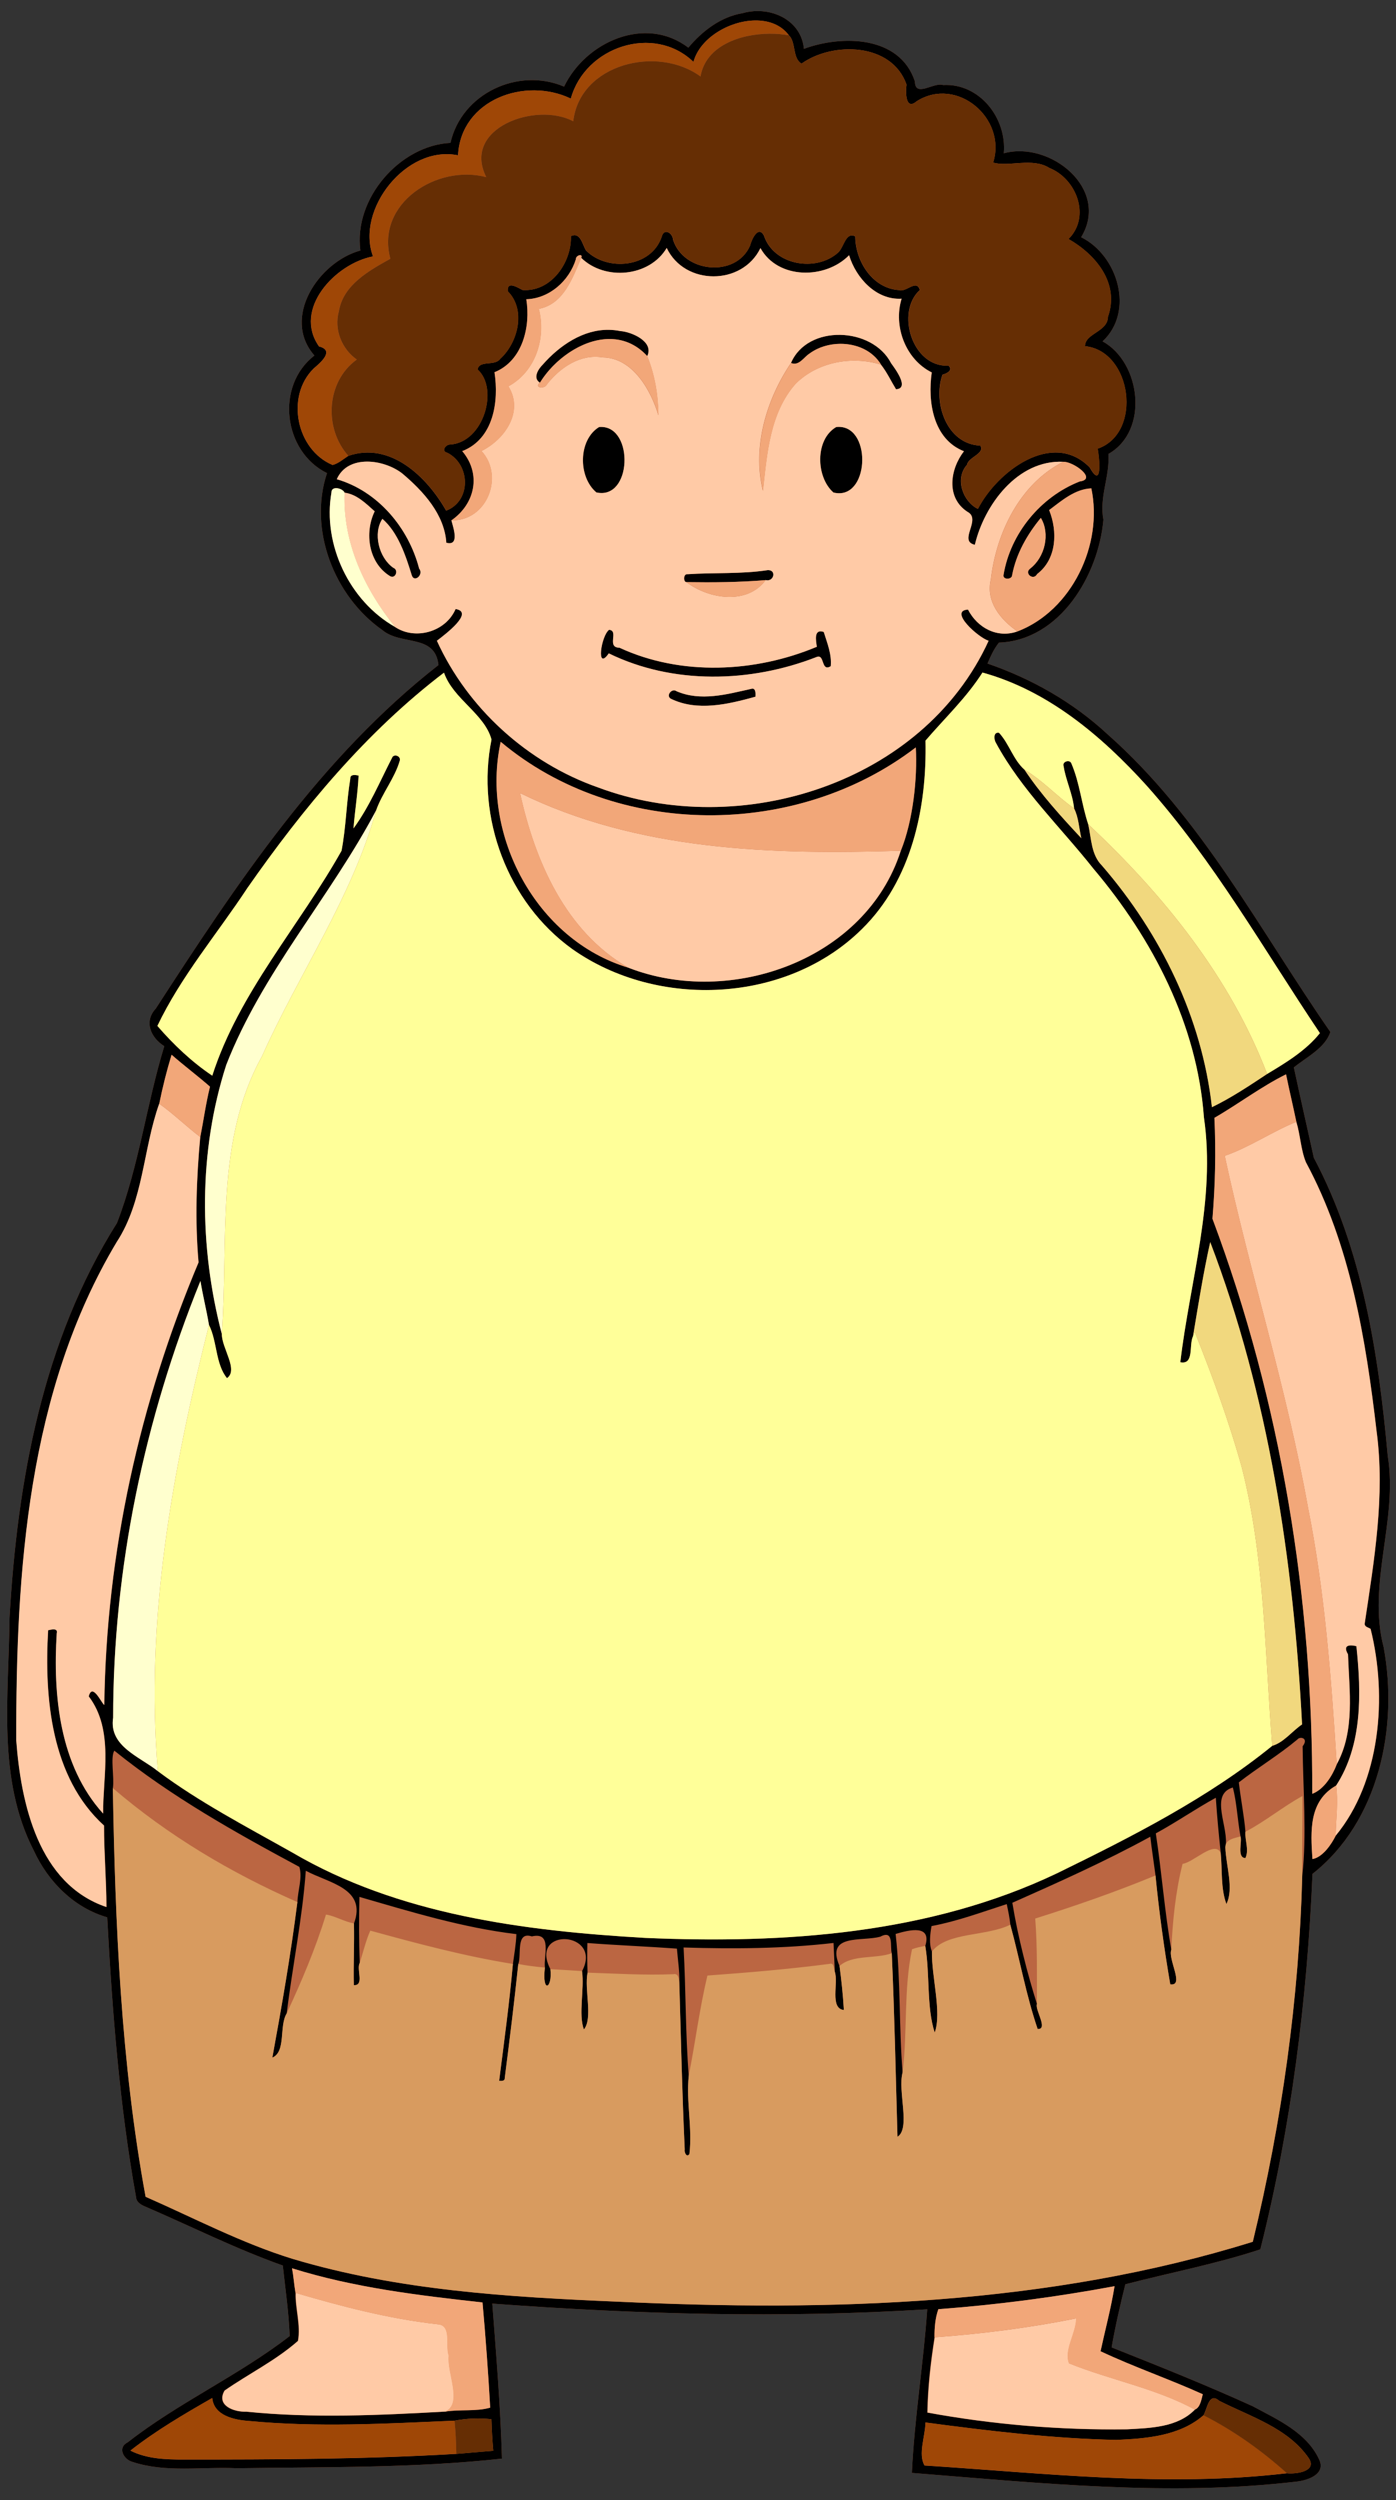 <?xml version="1.0" encoding="UTF-8" standalone="no"?>
<svg id="svg2" xmlns:rdf="http://www.w3.org/1999/02/22-rdf-syntax-ns#" xmlns="http://www.w3.org/2000/svg" height="1413pt" width="789pt" version="1.1" xmlns:cc="http://creativecommons.org/ns#" xmlns:dc="http://purl.org/dc/elements/1.1/" viewBox="0 0 789 1413">
<rect x="0" y="0" width="789" height="1413" fill="#333333" stroke="none"/>
<g id="g4277" transform="translate(-800)">
<path id="rect4274" d="m1228.3 6.253c-2.905-0.01-5.834 0.388-8.658 1.217-12.2 1.99-22.8 10.1-30.6 19.48-24.22-18.51-58.06-3.301-70.23 22.009-25.95-11.08-57.911 3.88-64.211 31.8-28.63 1.45-54.819 31.481-50.919 60.831-23.42 6.39-44.74 37.9-25.97 59.35-22.11 17-17.701 54.229 7.109 66.459-10.63 31.93 4.07 69.6 31.18 88.63 10.62 9.05 29.91 1.971 31.82 19.841-66.82 52.18-114.22 123.82-159.77 194.15-6.93 7.45-2.71 16.559 4.8 21.259-10.06 32.93-14.339 67.85-26.709 99.88-41.98 66.61-56.36 145.72-60.75 223.17-0.35 43.89-7.22 90.921 13.72 131.61 8.1 17.56 22.659 32.24 41.489 37.7 2.85 52.96 6.931 106.06 16.341 158.35 0.19 2.48 2.4 3.829 4.43 4.809 26.14 11.23 51.611 24.09 78.461 33.62 1.46 13.25 3.39 26.54 3.9 39.87-28.88 22.35-62.701 37.519-91.491 60.019-6.05 2.95-2.361 9.711 2.509 11.061 19.07 6.34 39.611 2.66 59.291 3.63 49.9-0.8 100.02-0.011 149.66-5.441-0.83-29.15-3.229-58.479-5.469-87.619 81.77 6.08 163.95 8.379 245.84 3.219-2.15 30.86-7.25 61.581-8.68 92.461 72.34 5.76 145.57 13.459 218.03 4.839 6.23-0.81 16.06-4.29 12.08-12.53-7.06-15.16-23.419-22.419-37.439-29.959-26.22-11.95-53.021-22.63-79.791-33.28 2.07-11.95 4.83-23.881 7.75-35.661 25.32-6.56 51.551-11.569 76.291-19.739 17.45-69.31 26.439-140.84 29.489-212.21 37.54-29.6 48.6-82.79 40.22-128.07-9.41-35.94 8.221-71.86 2.291-108.3-5.2-57.57-14.37-116.75-41.75-168.34-3.74-17.04-7.67-34.05-11.3-51.1 7.3-5.86 17.71-11.011 20.63-20.011-39.83-57.43-72.81-121.31-125.88-168.23-19.45-18.09-42.851-31.389-67.891-40.009 1.76-4.13 3.63-8.31 6.48-11.83 34.59-1.3 56.251-38.21 59.031-69.45-2.46-12.77 3.679-24.531 2.839-37.181 23.14-13.12 18.28-51.76-3.3-63.63 18.17-16.92 8.64-48.589-12.13-58.859 16.52-27.16-17.4-54.64-43.72-47.42 1.8-19.78-13.63-39.7-34.28-38.57-5.33-1.78-15.81 7.371-15.97-2.089-8.57-26.05-41.45-26.241-62.72-18.381-1.227-13.593-13.372-21.311-25.961-21.356zm308.7 976.65c0.067 0.077 0.128 0.158 0.181 0.247-0.054-0.088-0.116-0.17-0.183-0.247zm-50.428 62.08c0.365 0 0.709 0.057 1.036 0.15-0.327-0.093-0.672-0.146-1.036-0.15z" fill="#bb6642"/>
<path id="path4" d="m1228.3 6.253c-2.905-0.01-5.834 0.388-8.658 1.217-12.2 1.99-22.8 10.1-30.6 19.48-24.22-18.51-58.06-3.301-70.23 22.009-25.95-11.08-57.911 3.88-64.211 31.8-28.63 1.45-54.819 31.481-50.919 60.831-23.42 6.39-44.74 37.9-25.97 59.35-22.11 17-17.701 54.229 7.109 66.459-10.63 31.93 4.07 69.6 31.18 88.63 10.62 9.05 29.91 1.971 31.82 19.841-66.82 52.18-114.22 123.82-159.77 194.15-6.93 7.45-2.71 16.559 4.8 21.259-10.06 32.93-14.339 67.85-26.709 99.88-41.98 66.61-56.36 145.72-60.75 223.17-0.35 43.89-7.22 90.921 13.72 131.61 8.1 17.56 22.659 32.24 41.489 37.7 2.85 52.96 6.931 106.06 16.341 158.35 0.19 2.48 2.4 3.829 4.43 4.809 26.14 11.23 51.611 24.09 78.461 33.62 1.46 13.25 3.39 26.54 3.9 39.87-28.88 22.35-62.701 37.519-91.491 60.019-6.05 2.95-2.361 9.711 2.509 11.061 19.07 6.34 39.611 2.66 59.291 3.63 49.9-0.8 100.02-0.011 149.66-5.441-0.83-29.15-3.229-58.479-5.469-87.619 81.77 6.08 163.95 8.379 245.84 3.219-2.15 30.86-7.25 61.581-8.68 92.461 72.34 5.76 145.57 13.459 218.03 4.839 6.23-0.81 16.06-4.29 12.08-12.53-7.06-15.16-23.419-22.419-37.439-29.959-26.22-11.95-53.021-22.63-79.791-33.28 2.07-11.95 4.83-23.881 7.75-35.661 25.32-6.56 51.551-11.569 76.291-19.739 17.45-69.31 26.439-140.84 29.489-212.21 37.54-29.6 48.6-82.79 40.22-128.07-9.41-35.94 8.221-71.86 2.291-108.3-5.2-57.57-14.37-116.75-41.75-168.34-3.74-17.04-7.67-34.05-11.3-51.1 7.3-5.86 17.71-11.011 20.63-20.011-39.83-57.43-72.81-121.31-125.88-168.23-19.45-18.09-42.851-31.389-67.891-40.009 1.76-4.13 3.63-8.31 6.48-11.83 34.59-1.3 56.251-38.21 59.031-69.45-2.46-12.77 3.679-24.531 2.839-37.181 23.14-13.12 18.28-51.76-3.3-63.63 18.17-16.92 8.64-48.589-12.13-58.859 16.52-27.16-17.4-54.64-43.72-47.42 1.8-19.78-13.63-39.7-34.28-38.57-5.33-1.78-15.81 7.371-15.97-2.089-8.57-26.05-41.45-26.241-62.72-18.381-1.227-13.593-13.372-21.311-25.961-21.356zm-1.65 5.312c7.642-0.114 14.756 2.399 19.211 8.394 4.11 3.76 1.9 12.901 7.15 16.011 17.6-12.55 51.07-11.911 59.35 11.859-0.58 3.72-0.739 14.98 5.711 9.42 22.65-14.41 51.08 9.63 43.23 34.63 8.65 2.66 22.2-3.04 31.75 3.05 15.33 6.08 23.59 27.45 10.85 40.15 15.15 8.68 29.02 24.781 22.27 44.011-0.08 8.49-13.02 9.279-12.95 16.569 26.53 2.67 32.73 49.09 7.17 57.92 1.1 6.27 2.579 23.28-4.581 10.52-21.17-21.34-52.359 2.53-63.109 23.52-8.07-3.77-13.479-16.771-6.159-24.961 0.72-4.32 10.39-6.369 7.48-10.809-19.13-0.82-26.87-24.491-21.37-40.091 2.29-0.59 6.291-2.489 3.391-5.089-20.57 1-29.951-30.38-16.181-42.73-1.79-6.5-7.899 1.609-11.859 0.019-14.96-1.04-24.581-16.339-24.641-30.359-5.41-2.76-6.36 6.14-9.65 9.12-12.48 11.27-36.409 7.28-41.959-9.58-3.31-6.08-7.079 2.549-7.859 5.759-8.06 18.23-37.49 15.31-43.5-3.35-0.18-3.86-5.171-6.93-6.441-1.65-5.92 17.4-30.709 19.77-42.709 7.72-2.15-3.25-3.111-10.711-8.591-8.191 0.45 14.85-11.089 31.541-27.259 30.511-2.78-1.38-9.03-5.481-8.4 0.709 10.44 10.45 5.749 29.07-4.311 38.18-3.01 4.29-11.83 0.541-12.77 5.991 12.07 10.83 3.491 41.22-15.569 42.43-2.46-0.1-5.28 3.841-1.45 4.691 12.98 6.67 13.539 27.149-0.741 32.689-10.86-19.12-31.51-39.17-55.33-30.97-2.84 1.83-5.62 4.321-8.85 5.141-20.44-8.52-26.711-38.72-10.741-54.5 3.82-3.29 12.121-10.201 3.061-12.491-14.91-21.15 9.229-46.85 30.509-50.9-9.84-26.38 18.76-63.13 48.05-57.13 1.63-31.57 37.99-44.44 63.75-32.05 8.02-29.24 46.78-42.38 69.32-20.75 3.623-13.407 20.138-23.197 34.728-23.414zm-49.8 128.57c10.12 21.35 42.67 21.4 52.98 0.08 9.88 17.79 36.7 17.74 50.1 4.02 3.86 12.8 15.321 25.479 29.691 24.559-4.82 15.52 2.21 34.351 17.03 41.691-2.38 16.31 0.661 37.689 18.191 44.539-7.81 10.11-10.321 26.18 1.959 34.22 8.24 4.25-5.481 16.499 4.209 18.659 5.25-22.36 24.041-48.159 49.991-46.919 5.69-0.17 19.37 9.789 9.2 11.139-22.05 8.64-39.13 29.371-43.02 52.811-0.54 2.84 4.83 2.78 4.87 0.05 2.29-12.06 8.49-22.91 16.22-32.3 5.42 8.97 2.34 22.219-6.05 28.689-3.53 2.6 1.86 7.05 3.95 3.05 11.12-8.46 11.639-24.11 6.789-36.15 7.07-5.3 14.571-11.889 23.841-12.289 6.77 31.69-11 69.079-41.72 80.869-11.42 4.09-22.689-2.08-27.939-12.33-11.16 0.62 5.82 15.84 11.65 17.62-36.9 80.62-140.45 113.04-220.81 82.87-39.7-13.9-73.61-44.6-91.02-82.88 4.36-3.36 21.49-16.121 10.57-17.941-5.59 13.04-22.91 17.77-34.23 10.15-25.86-14.65-41.05-46.71-35.98-75.95-0.07-4.22 6.56-2.37 7.43 0.05 6.83 0.83 12.14 6.151 17.05 10.541-5.92 12.26-3.45 29.269 8.73 36.659 3.03 1.69 5.02-3.54 1.8-4.73-8.26-5.8-11.57-19.6-6.17-27.67 8.75 7.55 13.15 20.57 16.62 31.95 1.41 4.3 6.931-0.44 4.141-3.87-5.98-23.02-23.29-43.72-46.53-50.48 6.18-14.11 26.65-11.359 37.05-3.209 11.76 9.92 23.79 22.989 24.85 39.109 7.7 2.07 3.939-8.53 2.859-12.67 13.42-9.4 16.96-26.239 6.08-39.109 17.73-6.91 20.78-28.04 18.22-44.58 15.94-6.45 20.47-25.801 17.98-41.261 13.07-0.41 24.24-10.38 28.02-22.63-0.19-2.07 4.12-3.61 3.07-0.77 13.37 13.08 38.59 10.821 48.33-5.589zm-32.619 46.273c-14.616-0.241-27.898 8.843-37.322 19.527-2.5 2.47-5.999 7.63-1.759 10.33 12.13-19.78 41.77-35.65 60.68-14.97 4.07-8.26-8.949-13.791-15.259-14.191-2.135-0.438-4.251-0.661-6.339-0.695zm130.63 2.845c-11.651-0.181-23.13 4.955-27.775 15.9 4.55 1.85 7.19-3.379 10.53-5.419 11.97-8.78 32.299-7.06 40.309 6.33 3.4 4.29 5.68 9.29 8.53 13.93 7.84-0.44-0.489-11.55-2.789-14.73-5.33-10.33-17.153-15.83-28.805-16.011zm-0.325 52.011c-0.599-0.02-1.219 0.003-1.861 0.07-12.11 6.99-11.519 28.349-1.589 37.019 20.072 4.97 22.013-36.459 3.45-37.089zm-134.97 0.023c-0.3 0.005-0.606 0.021-0.916 0.047-11.79 7.18-12.04 28.079-1.58 36.959 20.209 4.538 21.388-37.291 2.495-37.006zm94.792 80.939c-0.149-0.004-0.305-0.002-0.467 0.008-14.99 2.3-30.2 1.3-45.23 2.3-2.52-0.4-2.46 4.469-0.68 4.459 14.95 0.24 29.919 0.11 44.819-1.15 4.553 1.133 6.179-5.484 1.558-5.617zm-90.077 33.727c-4.58 3.43-7.42 23.751-0.17 13.311 36.28 17.75 80.1 16.62 117.28 2.12 5-2.24 2.45 8.589 8.17 5.139 0.67-6.57-2.02-13.139-3.95-19.359-5.8-2-4.4 4.98-3.9 8.37-34.94 14.65-76.821 16.629-111.56 0.539-7.59-0.12-0.069-9.62-5.869-10.12zm210.99 24.15c37.03 10.18 67.41 35.891 92.75 63.861 38.03 42.62 66.311 92.78 97.961 139.93-7.81 9.8-19.16 16.71-29.82 23.08-10.06 6.66-20.31 13.52-31.2 18.78-5.64-50.68-29-98.169-62.12-136.52-6.19-6.12-6-15.41-7.8-23.37-3.76-11.25-4.79-23.401-9.5-34.341-0.91-2.6-5.369-1.04-4.409 1.47 1.25 8.13 5.139 15.67 5.919 23.9 2.59 5.07 2.8 11.28 4.12 16.87-11.37-12.18-22.89-24.81-32.17-38.77-6.37-5.66-8.639-14.671-14.369-20.841-3.3-0.64-2.941 3.891-1.731 5.731 14.37 26.59 36.52 47.59 55.1 71.1 33.48 39.62 58.631 88.059 62.431 140.51 6.8 46.78-7.921 92.43-13.341 138.4 8.03 1.6 4.72-9.86 7.2-14.72 2.96-17.75 5.819-35.77 9.709-53.2 32.88 86.19 47.171 180.19 51.911 272.62-5.53 3.72-10.421 10.29-16.861 12.1-36.17 29.41-79.26 51.33-121.43 71.93-72.11 34.49-154.24 40.06-232.92 36.63-68.45-3.95-139.48-13.05-199.63-48.33-25.65-14.45-52.719-28.569-75.839-45.889-10.16-8.21-27.841-14.001-25.291-30.261 0-84.52 17.651-168.57 49.341-246.82 1.36 8.32 3.44 16.561 4.83 24.881 4.67 9.18 3.64 22.089 10.18 30.059 6.6-4.67-2.92-16.84-2.92-24.87-12.91-49.49-13.249-103.22 2.491-152.15 20.36-52.27 58.67-94.65 84.73-143.9 3.39-9.71 10.469-18.08 13.359-28.1 0.64-2.37-2.659-3.829-4.089-2.139-7.01 13.57-13.04 28.139-22.08 40.469 0.76-9.99 2.449-19.879 2.889-29.889-1.71-0.35-4.819-0.9-4.689 1.75-2.21 13.5-2.39 27.33-4.95 40.75-23.85 42.52-58.021 80.17-73.061 127.13-11.52-7.73-21.94-17.6-31.02-28.13 13.36-28.05 33.861-52.091 50.881-77.961 31.48-45.1 67.17-88.19 111.1-121.68 5.24 14.99 22.899 23.181 26.859 37.791-8.88 44.05 9.061 92.199 45.741 118.49 48.18 33.97 121.16 30.691 163.58-11.339 28.14-27.58 36.8-68.47 35.97-106.55 10.75-12.57 23.159-24.241 32.189-38.461zm-129.85 9.094c-0.259-0.013-0.558 0.032-0.903 0.147-13.81 3.08-28.459 7.23-42.159 1.3-2.51-1.91-6.12 2.41-3.27 4.22 15.12 7.39 32.469 3.15 47.909-1.1 0.088-1.549 0.237-4.476-1.577-4.567zm-142.4 30.05c65.37 54.93 167.45 54.719 234.61 3.159 0.97 17.55-1.571 41.361-8.461 58.411-19.68 61.68-96.21 88.659-154 66.089-52.21-15.66-83.62-75.209-72.15-127.66zm-186.01 176.86c7.07 6.21 14.649 11.86 21.709 18.05-2.34 9.38-3.611 18.97-5.491 28.45-2.18 23.56-3.039 47.35-0.959 70.85-33.25 79.12-52.22 164.19-53.27 250.13-1.39-0.54-6.699-13.001-8.789-4.831 14.45 19.04 7.9 45.101 8.13 66.231-24.63-27.2-28.401-66.801-26.211-101.91 0.81-3.11-3.11-2.09-4.88-1.7-2.22 38.08 1.59 83.141 31.6 110.39-0.02 15.36 1.311 30.68 1.361 46.05-38.44-12.99-48.28-58.44-50.97-94.17-0.17-95.75 6.389-197.38 56.759-281.65 15.23-23.28 14.88-52.561 24.05-78.241 1.88-9.32 4.201-18.56 6.961-27.65zm629.87 11.07c1.84 8.97 3.961 17.89 5.831 26.85 2.3 7.48 2.459 15.53 5.409 22.83 25.12 46.66 33.879 100.02 39.959 152.07 4.87 36.4-1.37 72.891-6.75 108.84 0.06 1.8 2.161 2.01 3.361 2.85 9.56 38.36 5.569 86.29-19.741 116.88-2.48 5.02-7.439 12.21-13.139 13.2-1.12-16.05-1.991-32.86 13.439-41.58 14.95-23.06 14.19-52.27 11.43-78.75-2.67-0.64-8.269-1.391-4.759 4.609 0.7 20.62 4.049 43.16-6.341 62.1-2.43 6.39-7.229 14.251-13.889 16.741 0.42-110.42-17.621-221.48-56.391-325.03 1.55-18.96 2.01-37.98 1.1-57 13.63-7.9 26.51-17.681 40.48-24.611zm8.484 375.01c1.769 0.033 3.338 1.69 0.856 4.77 0.23 24.03 2.41 50.611-0.2 73.091-1.76 69.72-11.561 139.24-27.941 206.97-115.6 36.03-238.77 39.509-358.93 33.859-61.73-2.61-124.24-6.36-183.78-24.2-28.81-8.9-55.57-23.009-83.07-35.089-13.97-76.08-17.159-153.76-18.509-230.95 0.95-6.13-1.54-17.241 0.82-21.211 32.08 25.92 68.349 46.23 104.59 65.7 1.84 6.23-0.899 13.261-1.109 19.911-3.69 29.44-8.81 58.73-14.15 87.9 7.87-3.35 3.709-17.91 8.089-24.92 3.29-26.93 8.851-53.61 10.811-80.72 12.93 7 34.61 9.88 27.22 29.8 0.29 11.62-0.36 23.251-0.07 34.891 6.13 0.3 1.319-8.981 3.339-12.561-0.51-12.45-0.469-24.92-0.189-37.35 28.97 8.39 58.429 17.441 88.709 21.041-0.17 5.66-1.209 11.28-1.959 16.9-1.97 22.06-4.971 44.059-7.761 66.039 1.49 0.06 3.291 0.251 3.181-1.789 2.73-21.38 5.389-42.79 7.619-64.22 1.96-5.29-1.599-18.631 7.661-15.641 11.72-2.69 6.549 10.87 7.389 17.65-1.72 14.92 4.35 11.851 3.1 0.891-12.49-24.08 29.85-21.559 17.9 1.091 1.43 10.23-2.179 24.48 1.061 32.98 5.18-6.47 0.15-22.281 2.05-32.091-0.23-5.61-0.271-11.21-0.111-16.78 16.85 1.29 33.751 1.92 50.611 3.18 0.49 6.33 1.55 12.66 1.35 19.03 0.9 31.48 1.63 63.01 3.07 94.47-0.38 1.54 1.08 4.891 2.65 2.591 1.74-14.7-1.901-29.46-0.381-44.15-1.91-24.16-1.61-48.42-2.93-72.6 28.27 0.89 56.611 0.68 84.741-2.55 0.29 5.4 0.479 10.84 0.739 16.27 2.2 6.2-2.99 20.779 5.12 21.639-0.49-8.33-1.35-16.609-2.45-24.859-8.04-18.56 12.55-13.701 23.05-16.611 7.9-4.2 5.33 5.721 6.48 9.411 1.57 34.55 2.221 69.149 3.231 103.71 7.53-4.73-0.001-25.85 2.889-36.35-2.14-25.56-1.039-52.349-3.959-78.309 8.03-2.4 20.48-5.341 16.77 6.759 2.72 15.93 0.629 34.48 5.339 49.03 4.09-11.53-1.82-31.23-1.57-45.83-1.74-4.12-1.069-9.749-0.239-14.409 14.56-2.73 28.479-7.9 42.509-12.42 0.82 3.84 1.631 7.72 2.041 11.68 5.36 19.56 8.879 39.71 15.439 58.93 6.18 0.34-1.659-10.809-0.409-14.139-5.19-16.39-10.839-38.21-13.909-57.22 26.06-11.56 52.75-23.521 77.98-37.341 0.84 7.32 1.97 14.621 2.95 21.941 2.01 20.58 4.849 41.129 8.339 61.509 8.24 1.26-1.5-14.25 0.6-19.55-3.76-21.05-5.459-44.03-8.789-65.78 11.56-6.27 22.4-13.819 33.92-20.139 0.68 10.41 1.689 20.799 2.769 31.189 0.96 9.54-0.059 20.011 3.231 28.911 4.32-8.67-0.23-21.621-0.6-31.931 2.45-10.98-9.381-29.889 4.209-33.959 2.27 8.54 2.64 18.53 4.35 27.67 1.08 2.91-2.2 11.979 2.77 12.259 2.22-4.72-0.36-9.92 0.02-14.88-0.8-9.37-2.69-18.62-3.75-27.93 10.76-8.38 22.55-15.43 33.03-24.2 0.525-0.675 1.369-0.996 2.174-0.981zm-570.32 299.81c34.91 10.94 71.431 15.311 107.66 19.311 1.79 19.78 3.219 39.62 4.339 59.47-8.12 2.3-16.95 0.829-25.33 2.219-37.45 2.09-75.219 3.851-112.61 0.061-6.82 0.28-17.22-3.401-12.27-11.941 13.67-9.52 28.94-17 41.48-28.07 1.67-8.88-1.55-18.06-1.3-27.1-0.8-4.64-1.1-9.33-1.97-13.95zm464.89 10.12c-1.99 12.37-5.27 24.52-7.92 36.78 18.89 8.9 38.75 15.691 57.78 24.291-0.77 2.98-1.49 7.701-4.57 8.691-9.8 10.11-25.169 10.439-38.359 11.139-37.73 0.52-75.72-2.659-112.8-9.459 0.25-14.22 1.871-28.49 4.091-42.52-0.03-5.37 0.39-10.85 2.18-15.92 33.41-2.49 66.67-6.88 99.6-13zm-509.99 63.191c0.98 10.03 12.41 12.39 20.73 12.98 38.61 3.72 77.55 1.52 116.2-0.17 6.83-1.35 13.95-1.579 20.87-0.839 0.19 5.91 0.491 11.89 1.041 17.83-6.96 0.61-13.931 1.18-20.891 1.77-51.26 3.05-102.61 3.19-153.96 3.2-10.21 0.01-20.961-0.33-30.241-5.05 14.37-11.26 30.36-20.65 46.25-29.72zm566.33 0.109c0.787 0.059 1.706 0.501 2.797 1.461 17.66 8.96 38.981 15.4 50.661 32.5 4.8 7.38-7.161 9.01-12.391 8.45-68.08 8.03-136.82-0.011-204.81-4.381-3.77-6.35 0.39-16.509 0.52-24.309 35.77 4.77 71.71 9.089 107.83 9.859 17.06-0.76 35.82-2.189 49.32-13.939 1.731-2.974 2.662-9.896 6.072-9.641z"/>
<path id="path6" d="m1226.7 11.566c-14.59 0.217-31.106 10.007-34.728 23.414-22.54-21.63-61.3-8.49-69.32 20.75-25.76-12.39-62.12 0.48-63.75 32.05-29.29-6-57.89 30.75-48.05 57.13-21.28 4.05-45.419 29.75-30.509 50.9 9.06 2.29 0.759 9.201-3.061 12.491-15.97 15.78-9.699 45.98 10.741 54.5 3.23-0.82 6.01-3.311 8.85-5.141-13.98-15.55-12.541-42.05 4.759-54.45-8.53-6.01-12.99-17.029-10.12-27.309 2.44-14.9 17.031-22.951 29.081-29.641-8.44-31.48 26.539-53.52 54.209-46.13-13.97-27.83 28.119-42.79 49.159-31.58 3.74-32.48 47.58-43.19 71.92-25.32 3.72-21.41 32.15-26.59 50.03-23.27-4.455-5.995-11.569-8.508-19.211-8.394zm-306.72 1343.7c-15.89 9.07-31.88 18.46-46.25 29.72 9.28 4.72 20.031 5.06 30.241 5.05 51.35-0.01 102.7-0.15 153.96-3.2-0.11-6.28-0.39-12.541-1.02-18.761-38.65 1.69-77.59 3.89-116.2 0.17-8.32-0.59-19.75-2.95-20.73-12.98zm560.26 9.75c-13.5 11.75-32.26 13.179-49.32 13.939-36.12-0.77-72.06-5.089-107.83-9.859-0.13 7.8-4.29 17.959-0.52 24.309 67.99 4.37 136.73 12.411 204.81 4.381-14.22-12.8-30.069-24.1-47.139-32.77z" fill="#9f4706"/>
<path id="path8" d="m1235 19.041c-16.735 0.113-36.07 6.793-39.092 24.189-24.34-17.87-68.18-7.16-71.92 25.32-21.04-11.21-63.129 3.75-49.159 31.58-27.67-7.39-62.649 14.65-54.209 46.13-12.05 6.69-26.641 14.741-29.081 29.641-2.87 10.28 1.59 21.299 10.12 27.309-17.3 12.4-18.739 38.9-4.759 54.45 23.82-8.2 44.47 11.85 55.33 30.97 14.28-5.54 13.721-26.019 0.741-32.689-3.83-0.85-1.01-4.791 1.45-4.691 19.06-1.21 27.639-31.6 15.569-42.43 0.94-5.45 9.76-1.701 12.77-5.991 10.06-9.11 14.751-27.73 4.311-38.18-0.63-6.19 5.62-2.089 8.4-0.709 16.17 1.03 27.709-15.661 27.259-30.511 5.48-2.52 6.441 4.941 8.591 8.191 12 12.05 36.789 9.68 42.709-7.72 1.27-5.28 6.261-2.21 6.441 1.65 6.01 18.66 35.44 21.58 43.5 3.35 0.78-3.21 4.549-11.839 7.859-5.759 5.55 16.86 29.479 20.85 41.959 9.58 3.29-2.98 4.24-11.88 9.65-9.12 0.06 14.02 9.681 29.319 24.641 30.359 3.96 1.59 10.069-6.519 11.859-0.019-13.77 12.35-4.389 43.73 16.181 42.73 2.9 2.6-1.101 4.499-3.391 5.089-5.5 15.6 2.24 39.271 21.37 40.091 2.91 4.44-6.76 6.489-7.48 10.809-7.32 8.19-1.911 21.191 6.159 24.961 10.75-20.99 41.939-44.86 63.109-23.52 7.16 12.76 5.681-4.25 4.581-10.52 25.56-8.83 19.36-55.25-7.17-57.92-0.07-7.29 12.87-8.079 12.95-16.569 6.75-19.23-7.12-35.331-22.27-44.011 12.74-12.7 4.48-34.07-10.85-40.15-9.55-6.09-23.1-0.39-31.75-3.05 7.8-25.001-20.6-49.041-43.3-34.631-6.45 5.56-6.291-5.7-5.711-9.42-8.28-23.77-41.75-24.409-59.35-11.859-5.25-3.11-3.04-12.251-7.15-16.011-3.353-0.623-7.076-0.945-10.938-0.919zm251.3 1336.4c-3.41-0.255-4.341 6.667-6.072 9.641 17.07 8.67 32.919 19.97 47.139 32.77 5.23 0.56 17.191-1.07 12.391-8.45-11.68-17.1-33.001-23.54-50.661-32.5-1.091-0.96-2.01-1.402-2.797-1.461zm-416.38 11.445c-4.376 0.01-8.758 0.411-13.026 1.255 0.63 6.22 0.91 12.481 1.02 18.761 6.96-0.59 13.931-1.16 20.891-1.77-0.55-5.94-0.851-11.92-1.041-17.83-2.595-0.278-5.218-0.419-7.844-0.416z" fill="#662e04"/>
<path id="path10" d="m1176.8 140.14c-9.74 16.41-34.96 18.669-48.33 5.589-4.96 11.52-9.92 26.11-23.95 28.82 4.16 16.5-1.731 35.371-17.211 43.791 8.85 14.26-1.97 30.01-15.23 36.55 13.04 14.08 3.29 39.689-16.98 39.189 1.08 4.14 4.841 14.74-2.859 12.67-1.06-16.12-13.09-29.189-24.85-39.109-10.4-8.15-30.87-10.901-37.05 3.209 23.24 6.76 40.55 27.46 46.53 50.48 2.79 3.43-2.731 8.17-4.141 3.87-3.47-11.38-7.87-24.4-16.62-31.95-5.4 8.07-2.09 21.87 6.17 27.67 3.22 1.19 1.23 6.42-1.8 4.73-12.18-7.39-14.65-24.399-8.73-36.659-4.91-4.39-10.22-9.711-17.05-10.541-1.07 28.23 11.27 54.42 28.55 75.9 11.32 7.62 28.64 2.89 34.23-10.15 10.92 1.82-6.21 14.581-10.57 17.941 17.41 38.28 51.32 68.98 91.02 82.88 80.36 30.17 183.91-2.25 220.81-82.87-5.83-1.78-22.81-17-11.65-17.62 5.25 10.25 16.519 16.42 27.939 12.33-9.57-6.63-18-16.81-15.02-29.43 3.03-26.24 16.441-54.089 40.941-66.439-25.95-1.24-44.741 24.559-49.991 46.919-9.69-2.16 4.031-14.409-4.209-18.659-12.28-8.04-9.769-24.11-1.959-34.22-17.53-6.85-20.571-28.229-18.191-44.539-14.82-7.34-21.85-26.171-17.03-41.691-14.37 0.92-25.831-11.759-29.691-24.559-13.4 13.72-40.22 13.77-50.1-4.02-10.31 21.32-42.86 21.27-52.98-0.08zm-32.619 46.273c2.088 0.034 4.204 0.258 6.339 0.695 6.31 0.4 19.329 5.931 15.259 14.191 4.3 10.53 6.2 22.051 6.32 33.391-3.99-13.47-14.18-32.461-31.43-32.691-12.69-2.11-24.15 5.74-31.58 15.25-1.15 2.73-7.371 2.1-3.991-0.98-4.24-2.7-0.741-7.86 1.759-10.33 9.424-10.684 22.706-19.767 37.322-19.527zm130.63 2.845c11.651 0.181 23.475 5.681 28.805 16.011 2.3 3.18 10.629 14.29 2.789 14.73-2.85-4.64-5.13-9.64-8.53-13.93-16.49-5.07-35.69-1.531-48.15 10.739-14.71 16.61-16.23 39.681-18.55 60.611-6.09-24.68 1.911-51.561 15.861-72.261 4.645-10.945 16.124-16.081 27.775-15.9zm-0.325 52.011c18.563 0.63 16.622 42.059-3.45 37.089-9.93-8.67-10.521-30.029 1.589-37.019 0.641-0.068 1.262-0.091 1.861-0.07zm-134.97 0.023c18.893-0.285 17.714 41.544-2.495 37.006-10.46-8.88-10.21-29.779 1.58-36.959 0.31-0.026 0.616-0.042 0.916-0.047zm94.792 80.939c4.621 0.133 2.995 6.751-1.558 5.617-10.4 14.11-31.979 10.86-44.819 1.15-1.78 0.01-1.84-4.859 0.68-4.459 15.03-1 30.24 0 45.23-2.3 0.162-0.01 0.318-0.012 0.467-0.008zm-90.077 33.727c5.8 0.5-1.721 10 5.869 10.12 34.74 16.09 76.621 14.111 111.56-0.539-0.5-3.39-1.9-10.37 3.9-8.37 1.93 6.22 4.62 12.789 3.95 19.359-5.72 3.45-3.17-7.379-8.17-5.139-37.18 14.5-81 15.63-117.28-2.12-7.25 10.44-4.41-9.881 0.17-13.311zm81.142 33.244c1.813 0.091 1.664 3.018 1.577 4.567-15.44 4.25-32.789 8.49-47.909 1.1-2.85-1.81 0.76-6.13 3.27-4.22 13.7 5.93 28.349 1.78 42.159-1.3 0.345-0.115 0.644-0.16 0.903-0.147zm-131.46 59.006c8.4 38.39 25.649 78.18 61.159 98.7 57.79 22.57 134.32-4.409 154-66.089-72.54 2.33-148.66 0.059-215.16-32.611zm-203.94 175.55c-9.17 25.68-8.82 54.961-24.05 78.241-50.37 84.27-56.929 185.9-56.759 281.65 2.69 35.73 12.53 81.18 50.97 94.17-0.05-15.37-1.381-30.69-1.361-46.05-30.01-27.25-33.82-72.311-31.6-110.39 1.77-0.39 5.69-1.41 4.88 1.7-2.19 35.11 1.581 74.711 26.211 101.91-0.23-21.13 6.32-47.191-8.13-66.231 2.09-8.17 7.399 4.291 8.789 4.831 1.05-85.94 20.02-171.01 53.27-250.13-2.08-23.5-1.221-47.29 0.959-70.85-7.91-6.05-15.06-13.07-23.18-18.85zm642.66 10.27c-13.79 5.61-26.261 14.29-40.431 19.22 14.29 66.47 34.991 131.5 47.011 198.48 9.57 47.93 13.199 96.67 16.289 145.35 10.39-18.94 7.041-41.48 6.341-62.1-3.51-6 2.089-5.249 4.759-4.609 2.76 26.48 3.52 55.69-11.43 78.75 1.24 9.43-0.1 18.92-0.3 28.38 25.31-30.59 29.301-78.52 19.741-116.88-1.2-0.84-3.301-1.05-3.361-2.85 5.38-35.95 11.62-72.441 6.75-108.84-6.08-52.05-14.839-105.41-39.959-152.07-2.95-7.3-3.109-15.35-5.409-22.83zm-565.45 661.87c-0.25 9.04 2.97 18.22 1.3 27.1-12.54 11.07-27.81 18.55-41.48 28.07-4.95 8.54 5.45 12.221 12.27 11.941 37.39 3.79 75.159 2.029 112.61-0.061 9.85-4.82 0.709-21.77 1.859-31.58-2.13-5.58 1.98-17.35-6.43-17.77-27.27-3.04-53.87-9.99-80.13-17.7zm441.16 14.391c-26.41 5.33-53.159 8.72-80.019 10.7-2.22 14.03-3.841 28.3-4.091 42.52 37.08 6.8 75.07 9.979 112.8 9.459 13.19-0.7 28.559-1.029 38.359-11.139-22.3-12.12-47.799-16.7-71.089-26.12-3-7.64 4.009-17.02 4.039-25.42z" fill="#ffcaa6"/>
<path id="path12" d="m1128 144.18c-0.99-0.06-2.628 1.027-2.509 2.32-3.78 12.25-14.95 22.22-28.02 22.63 2.49 15.46-2.04 34.811-17.98 41.261 2.56 16.54-0.49 37.67-18.22 44.58 10.88 12.87 7.34 29.709-6.08 39.109 20.27 0.5 30.02-25.109 16.98-39.189 13.26-6.54 24.08-22.29 15.23-36.55 15.48-8.42 21.371-27.291 17.211-43.791 14.03-2.71 18.99-17.3 23.95-28.82 0.394-1.065 0.033-1.514-0.561-1.55zm15.712 47.425c-15.061 0.388-30.562 11.685-38.522 24.666-3.38 3.08 2.841 3.71 3.991 0.98 7.43-9.51 18.89-17.36 31.58-15.25 17.25 0.23 27.44 19.221 31.43 32.691-0.12-11.34-2.02-22.861-6.32-33.391-6.5-7.109-14.269-9.899-22.158-9.695zm131.29 2.712c-6.236 0.023-12.478 1.857-17.341 5.423-3.34 2.04-5.98 7.269-10.53 5.419-13.95 20.7-21.951 47.581-15.861 72.261 2.32-20.93 3.84-44.001 18.55-60.611 12.46-12.27 31.66-15.809 48.15-10.739-4.756-7.95-13.855-11.786-22.969-11.753zm126 66.68c-24.5 12.35-37.911 40.199-40.941 66.439-2.98 12.62 5.45 22.8 15.02 29.43 30.72-11.79 48.49-49.179 41.72-80.869-9.27 0.4-16.771 6.989-23.841 12.289 4.85 12.04 4.331 27.69-6.789 36.15-2.09 4-7.48-0.45-3.95-3.05 8.39-6.47 11.47-19.719 6.05-28.689-7.73 9.39-13.93 20.24-16.22 32.3-0.04 2.73-5.41 2.79-4.87-0.05 3.89-23.44 20.97-44.171 43.02-52.811 10.17-1.35-3.51-11.309-9.2-11.139zm-168.2 66.86c-14.9 1.26-29.869 1.39-44.819 1.15 12.84 9.71 34.419 12.96 44.819-1.15zm-149.83 91.4c-11.47 52.45 19.94 112 72.15 127.66-35.51-20.52-52.759-60.31-61.159-98.7 66.5 32.67 142.62 34.941 215.16 32.611 6.89-17.05 9.431-40.861 8.461-58.411-67.16 51.56-169.24 51.771-234.61-3.159zm-186.01 176.86c-2.76 9.09-5.081 18.33-6.961 27.65 8.12 5.78 15.27 12.8 23.18 18.85 1.88-9.48 3.151-19.07 5.491-28.45-7.06-6.19-14.639-11.84-21.709-18.05zm629.87 11.07c-13.97 6.93-26.85 16.711-40.48 24.611 0.91 19.02 0.45 38.04-1.1 57 38.77 103.55 56.811 214.61 56.391 325.03 6.66-2.49 11.459-10.351 13.889-16.741-3.09-48.68-6.719-97.42-16.289-145.35-12.02-66.98-32.721-132.01-47.011-198.48 14.17-4.93 26.641-13.61 40.431-19.22-1.87-8.96-3.991-17.88-5.831-26.85zm28.37 401.94c-15.43 8.72-14.559 25.53-13.439 41.58 5.7-0.99 10.659-8.18 13.139-13.2 0.2-9.46 1.54-18.95 0.3-28.38zm-590.15 272.84c0.87 4.62 1.17 9.31 1.97 13.95 26.26 7.71 52.86 14.66 80.13 17.7 8.41 0.42 4.3 12.19 6.43 17.77-1.15 9.81 7.991 26.76-1.859 31.58 8.38-1.39 17.21 0.081 25.33-2.219-1.12-19.85-2.549-39.69-4.339-59.47-36.23-4-72.751-8.371-107.66-19.311zm464.89 10.12c-32.93 6.12-66.19 10.51-99.6 13-1.79 5.07-2.21 10.55-2.18 15.92 26.86-1.98 53.609-5.37 80.019-10.7-0.03 8.4-7.039 17.78-4.039 25.42 23.29 9.42 48.789 14 71.089 26.12 3.08-0.99 3.8-5.711 4.57-8.691-19.03-8.6-38.89-15.391-57.78-24.291 2.65-12.26 5.93-24.41 7.92-36.78z" fill="#f2a779"/>
<path id="path28" d="m990.03 275.89c-1.491-0.017-2.742 0.668-2.711 2.514-5.07 29.24 10.12 61.3 35.98 75.95-17.28-21.48-29.62-47.67-28.55-75.9-0.489-1.361-2.802-2.542-4.719-2.564zm22.57 182.09c-26.06 49.25-64.37 91.63-84.73 143.9-15.74 48.93-15.401 102.66-2.491 152.15 3.8-52.29-3.87-109.31 22.67-156.99 20.76-46.6 50.86-89.641 64.55-139.06zm-99.309 265.98c-31.69 78.25-49.341 162.3-49.341 246.82-2.55 16.26 15.131 22.051 25.291 30.261-7.25-85.23 8.11-169.85 28.88-252.2-1.39-8.32-3.47-16.561-4.83-24.881z" fill="#ffffce"/>
<path id="path36" d="m939.84 501.86c31.48-45.1 67.17-88.19 111.1-121.68 5.24 14.99 22.9 23.18 26.86 37.79-8.88 44.05 9.06 92.2 45.74 118.49 48.18 33.97 121.16 30.69 163.58-11.34 28.14-27.58 36.8-68.47 35.97-106.55 10.75-12.57 23.16-24.24 32.19-38.46 37.03 10.18 67.41 35.89 92.75 63.86 38.03 42.62 66.31 92.78 97.96 139.93-7.81 9.8-19.16 16.71-29.82 23.08-21.02-54.84-58.64-101.36-101.12-141.11-3.76-11.25-4.79-23.4-9.5-34.34-0.91-2.6-5.37-1.04-4.41 1.47 1.25 8.13 5.14 15.67 5.92 23.9-9.75-6.81-17.76-15.84-28.05-21.9-6.37-5.66-8.64-14.67-14.37-20.84-3.3-0.64-2.94 3.89-1.73 5.73 14.37 26.59 36.52 47.59 55.1 71.1 33.48 39.62 58.63 88.06 62.43 140.51 6.8 46.78-7.92 92.43-13.34 138.4 8.03 1.6 4.72-9.86 7.2-14.72 0.36-1.35 0.8-3.42 1.52-0.94 9.82 24.53 18.9 49.47 25.99 74.95 13.13 51.4 13.01 104.93 17.25 157.51-36.17 29.41-79.26 51.33-121.43 71.93-72.11 34.49-154.24 40.06-232.92 36.63-68.45-3.95-139.48-13.05-199.63-48.33-25.65-14.45-52.72-28.57-75.84-45.89-7.25-85.23 8.11-169.85 28.88-252.2 4.67 9.18 3.64 22.09 10.18 30.06 6.6-4.67-2.92-16.84-2.92-24.87 3.8-52.29-3.87-109.31 22.67-156.99 20.76-46.6 50.86-89.64 64.55-139.06 3.39-9.71 10.47-18.08 13.36-28.1 0.64-2.37-2.66-3.83-4.09-2.14-7.01 13.57-13.04 28.14-22.08 40.47 0.76-9.99 2.45-19.88 2.89-29.89-1.71-0.35-4.82-0.9-4.69 1.75-2.21 13.5-2.39 27.33-4.95 40.75-23.85 42.52-58.02 80.17-73.06 127.13-11.52-7.73-21.94-17.6-31.02-28.13 13.36-28.05 33.86-52.09 50.88-77.96z" fill="#ff9"/>
<path id="path42" d="m1379 435c9.28 13.96 20.8 26.59 32.17 38.77-1.32-5.59-1.53-11.8-4.12-16.87-9.75-6.81-17.76-15.84-28.05-21.9zm36.041 30.87c1.8 7.96 1.61 17.25 7.8 23.37 33.12 38.35 56.48 85.839 62.12 136.52 10.89-5.26 21.14-12.12 31.2-18.78-21.02-54.84-58.64-101.36-101.12-141.11zm68.959 236.11c-3.89 17.43-6.749 35.45-9.709 53.2 0.36-1.35 0.8-3.419 1.52-0.939 9.82 24.53 18.899 49.47 25.989 74.95 13.13 51.4 13.01 104.93 17.25 157.51 6.44-1.81 11.331-8.38 16.861-12.1-4.74-92.43-19.031-186.43-51.911-272.62z" fill="#f1d87e"/>
<path id="path70" d="m863.77 1010.6c31.17 26.75 66.75 47.92 104.3 64.4-3.69 29.44-8.81 58.73-14.15 87.9 7.87-3.35 3.71-17.91 8.09-24.92 8.45-18.19 16.34-36.73 22.23-55.92 5.48 0.9 10.3 4.06 15.8 5 0.29 11.62-0.36 23.25-0.07 34.89 6.13 0.3 1.32-8.98 3.34-12.56 1.98-6.09 3.38-12.39 5.98-18.24 26.55 7.3 53.3 14.45 80.58 18.83-1.97 22.06-4.97 44.06-7.76 66.04 1.49 0.06 3.29 0.25 3.18-1.79 2.73-21.38 5.39-42.79 7.62-64.22 4.98 0.93 10 1.57 15.05 2.01-1.72 14.92 4.35 11.85 3.1 0.89 5.96 0.31 11.93 0.74 17.9 1.09 1.43 10.23-2.18 24.48 1.06 32.98 5.18-6.47 0.15-22.28 2.05-32.09 16.14 0.55 32.28 1.53 48.44 0.88 2.86-0.67 3.23 2.49 3.41 4.55 0.9 31.48 1.63 63.01 3.07 94.47-0.38 1.54 1.08 4.89 2.65 2.59 1.74-14.7-1.9-29.46-0.38-44.15 3.7-18.84 6.14-38.12 10.56-56.7 23.01-1.67 46.08-3.61 68.99-6.59 2.75-0.86 2.3 2.72 3 4.41 2.2 6.2-2.99 20.78 5.12 21.64-0.49-8.33-1.35-16.61-2.45-24.86 7.43-6.6 20.15-3.87 29.53-7.2 1.57 34.55 2.22 69.15 3.23 103.71 7.53-4.73 0-25.85 2.89-36.35 2.86-23.13 0.52-46.75 5.34-69.63 2.41-0.93 4.96-1.37 7.47-1.92 2.72 15.93 0.63 34.48 5.34 49.03 4.09-11.53-1.82-31.23-1.57-45.83 8.59-11.11 30.69-8.41 44.31-15.15 5.36 19.56 8.88 39.71 15.44 58.93 6.18 0.34-1.66-10.81-0.41-14.14-0.03-16.11 0.3-32.23-0.95-48.27 22.94-7.24 45.72-15.13 67.97-24.35 2.01 20.58 4.85 41.13 8.34 61.51 8.24 1.26-1.5-14.25 0.6-19.55 0.75-16.25 2.4-32.76 6.36-48.51 6.24-0.81 18.16-13.51 21.54-6.22 0.96 9.54-0.06 20.01 3.23 28.91 4.32-8.67-0.23-21.62-0.6-31.93-0.18-4.61 5.16-5.24 8.56-6.29 1.08 2.91-2.2 11.98 2.77 12.26 2.22-4.72-0.36-9.92 0.02-14.88 11.27-5.87 21.16-14.16 32.2-20.18 0.14 14.97-0.33 29.95-0.09 44.93-1.76 69.72-11.56 139.24-27.94 206.97-115.6 36.03-238.77 39.51-358.93 33.86-61.73-2.61-124.24-6.36-183.78-24.2-28.81-8.9-55.57-23.01-83.07-35.09-13.97-76.08-17.16-153.76-18.51-230.95z" fill="#d89b5f"/>
</g>
</svg>
